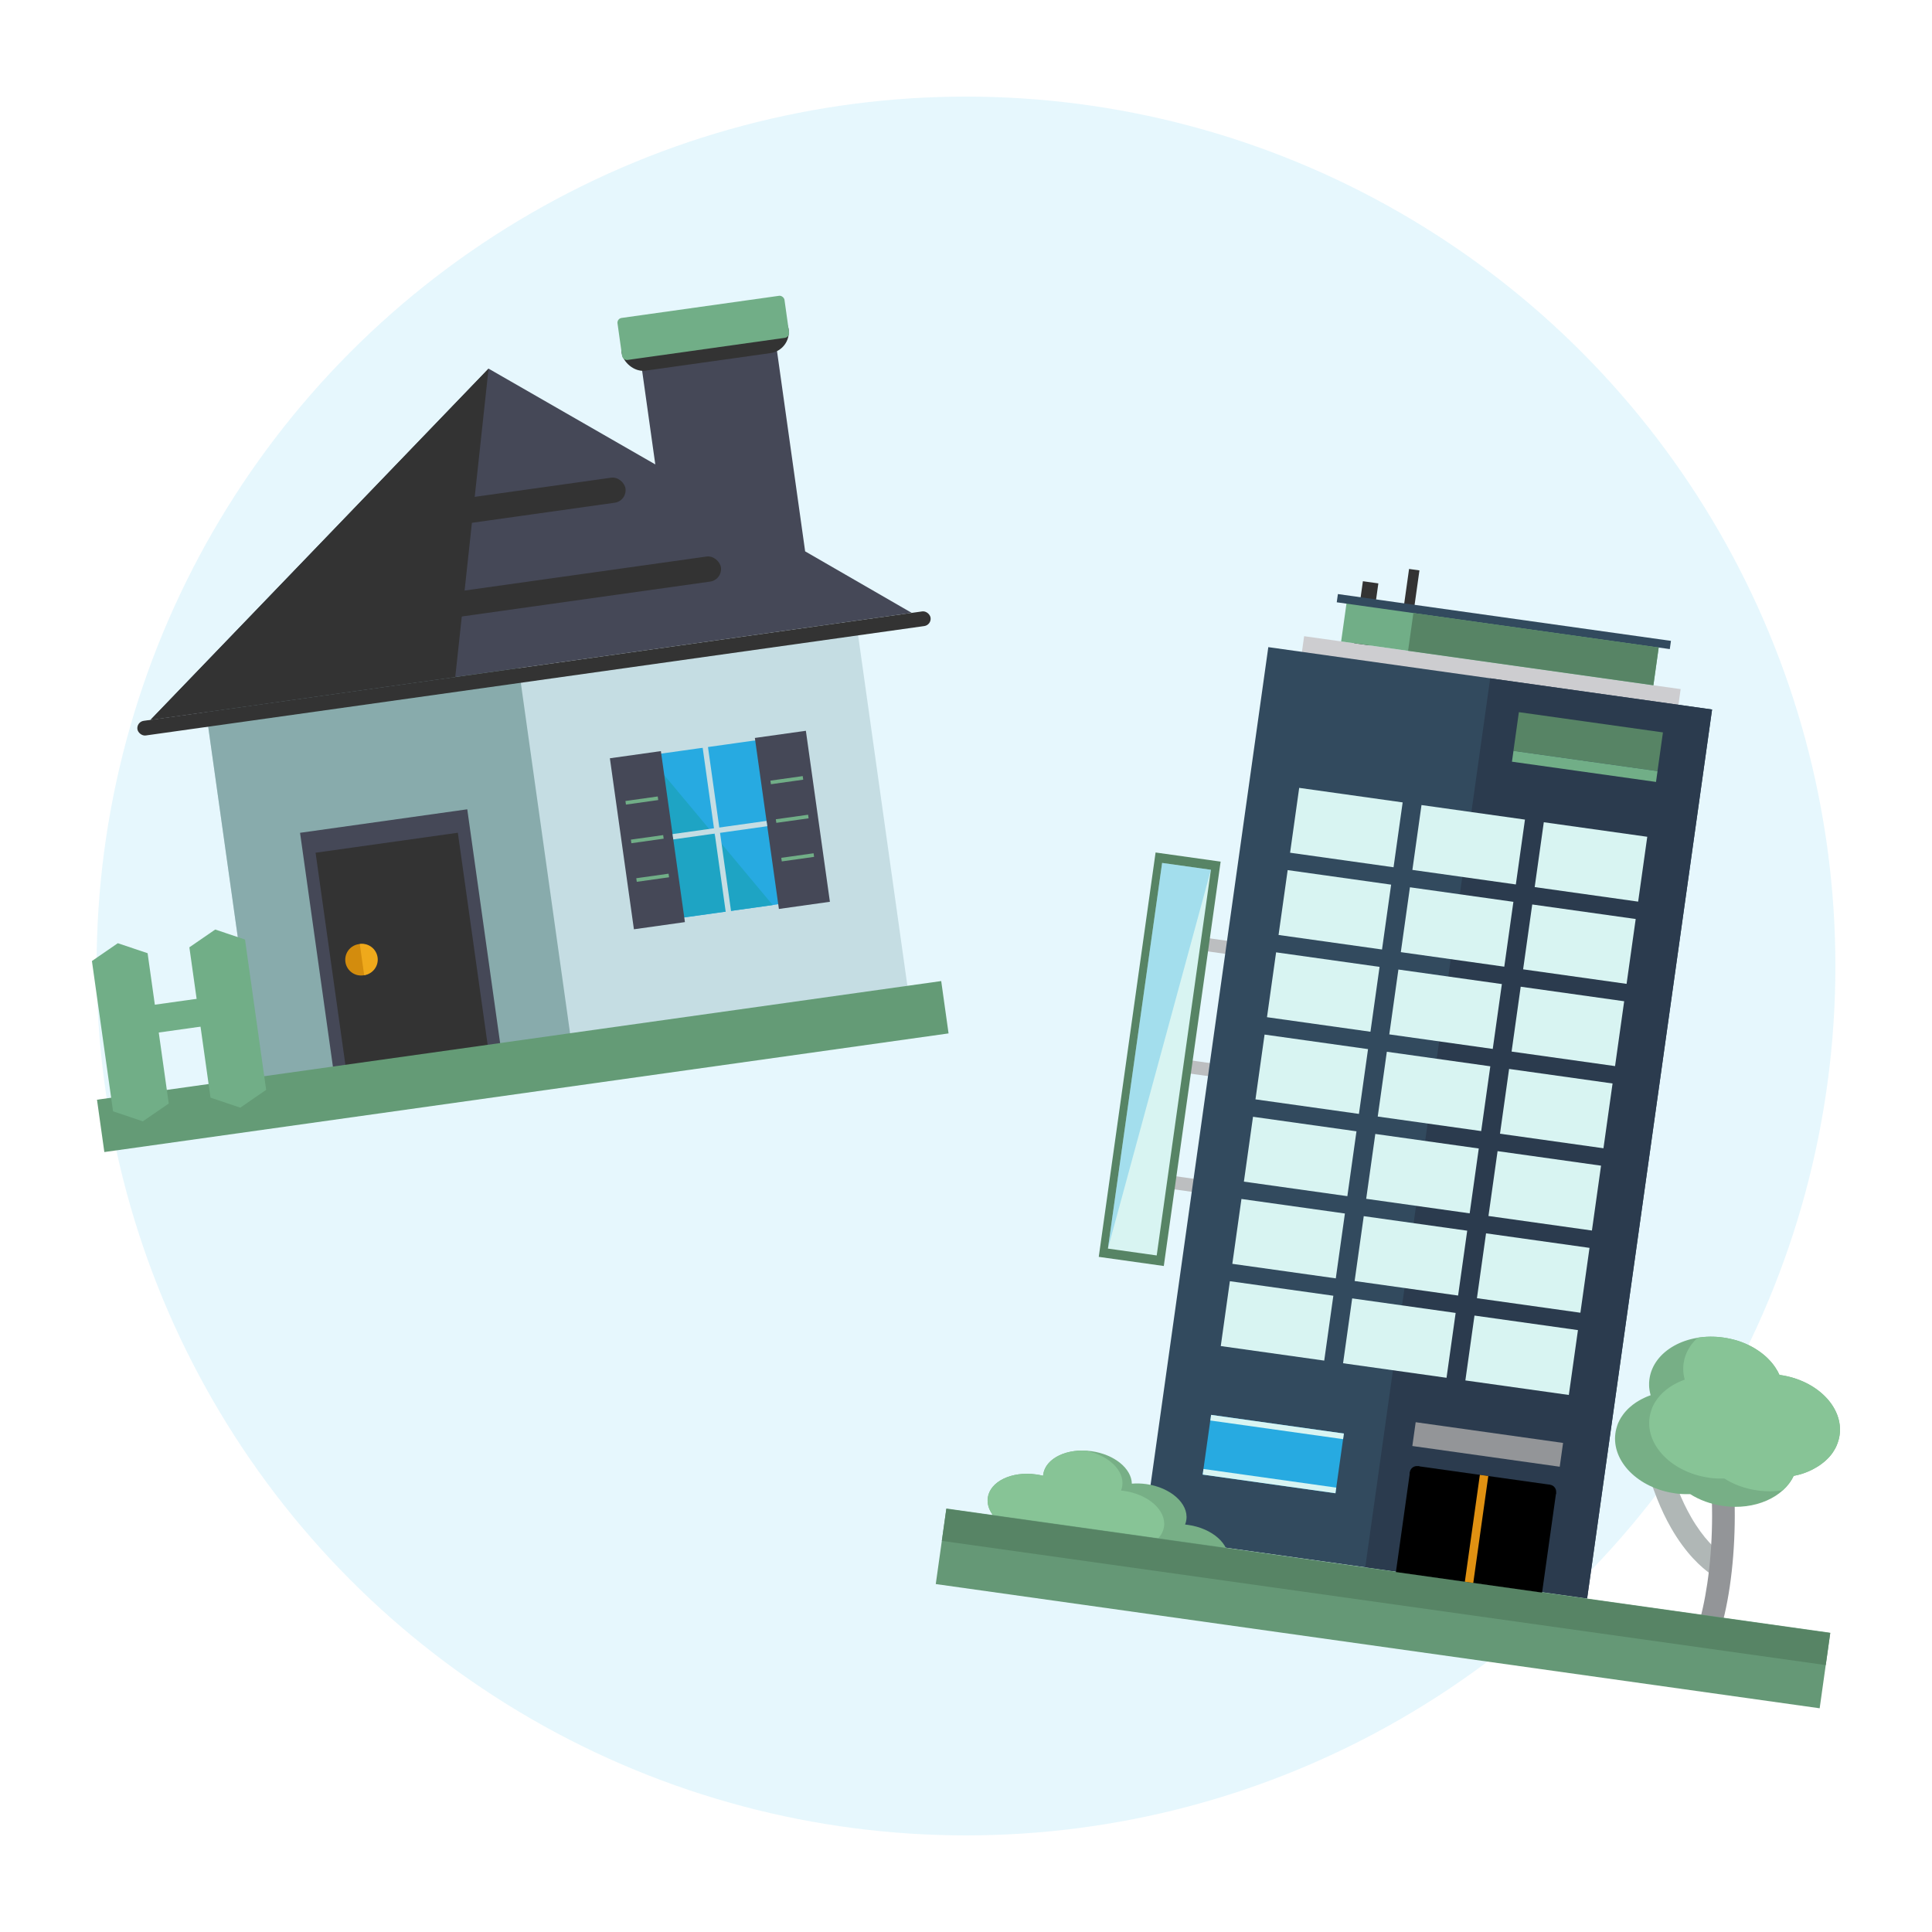 <?xml version="1.0" encoding="UTF-8"?><svg id="Layer_1" xmlns="http://www.w3.org/2000/svg" xmlns:xlink="http://www.w3.org/1999/xlink" viewBox="0 0 50 50"><defs><style>.cls-1{fill:#d8f4f2;}.cls-2{fill:#87c496;}.cls-2,.cls-3{fill-rule:evenodd;}.cls-4{fill:#939598;}.cls-5{fill:#d38c0d;}.cls-6{opacity:.3;}.cls-6,.cls-7{fill:#27aae1;}.cls-8{fill:#1ea4c4;}.cls-9{fill:#324a5e;}.cls-10{fill:#00aeef;opacity:.1;}.cls-11{fill:#e09112;}.cls-12{fill:#649b76;}.cls-13{fill:#c5dde3;}.cls-14{fill:#b8e0bf;}.cls-15{fill:#efa91b;}.cls-16{fill:#333;}.cls-17{fill:#454857;}.cls-18{fill:#88abac;}.cls-19{fill:#578465;}.cls-20{fill:#659876;}.cls-21{clip-path:url(#clippath);}.cls-22{fill:none;}.cls-23{fill:#b0b7b6;}.cls-24{fill:#71ae87;}.cls-25{fill:#2b3b4e;}.cls-26{fill:#bcbec0;}.cls-27{fill:#cdcdd0;}.cls-3{fill:#77af86;}</style><clipPath id="clippath"><rect class="cls-22" x="24.559" y="37.254" width="8.051" height="3.199" transform="translate(5.686 -3.6) rotate(8)"/></clipPath></defs><circle class="cls-10" cx="25" cy="25" r="22.5"/><g><g><rect class="cls-26" x="30.397" y="24.274" width="1.643" height=".341" transform="translate(3.706 -4.107) rotate(8)"/><rect class="cls-26" x="29.531" y="30.432" width="1.643" height=".341" transform="translate(4.554 -3.926) rotate(8)"/><rect class="cls-26" x="29.952" y="27.438" width="1.643" height=".341" transform="translate(4.142 -4.014) rotate(8)"/><rect class="cls-16" x="36.349" y="14.735" width=".271" height="1.668" transform="translate(2.522 -4.926) rotate(8)"/><rect class="cls-16" x="35.154" y="15.062" width=".404" height="1.668" transform="translate(2.556 -4.766) rotate(8)"/><rect class="cls-27" x="37.954" y="12.811" width="1.174" height="9.84" transform="translate(15.619 53.429) rotate(-82)"/><rect class="cls-9" x="25.333" y="23.26" width="23.233" height="11.597" transform="translate(3.031 61.604) rotate(-82)"/><rect class="cls-25" x="28.204" y="26.563" width="23.233" height="5.799" transform="translate(5.103 64.794) rotate(-82)"/><g><g><rect class="cls-1" x="38.533" y="33.723" width="1.695" height="2.704" transform="translate(-.834 69.19) rotate(-82)"/><rect class="cls-1" x="35.368" y="33.278" width="1.695" height="2.704" transform="translate(-3.118 65.673) rotate(-82)"/><rect class="cls-1" x="32.203" y="32.833" width="1.695" height="2.704" transform="translate(-5.402 62.156) rotate(-82)"/></g><g><rect class="cls-1" x="38.832" y="31.595" width="1.695" height="2.704" transform="translate(1.531 67.654) rotate(-82)"/><rect class="cls-1" x="35.667" y="31.15" width="1.695" height="2.704" transform="translate(-.753 64.137) rotate(-82)"/><rect class="cls-1" x="32.502" y="30.705" width="1.695" height="2.704" transform="translate(-3.037 60.62) rotate(-82)"/></g><g><rect class="cls-1" x="39.131" y="29.466" width="1.695" height="2.704" transform="translate(3.896 66.119) rotate(-82)"/><rect class="cls-1" x="35.966" y="29.022" width="1.695" height="2.704" transform="translate(1.612 62.602) rotate(-82)"/><rect class="cls-1" x="32.801" y="28.577" width="1.695" height="2.704" transform="translate(-.672 59.085) rotate(-82)"/></g><g><rect class="cls-1" x="39.431" y="27.339" width="1.693" height="2.704" transform="translate(6.259 64.583) rotate(-82)"/><rect class="cls-1" x="36.266" y="26.894" width="1.693" height="2.704" transform="translate(3.976 61.066) rotate(-82)"/><rect class="cls-1" x="33.101" y="26.45" width="1.693" height="2.704" transform="translate(1.692 57.549) rotate(-82)"/></g><g><rect class="cls-1" x="39.729" y="25.212" width="1.695" height="2.704" transform="translate(8.624 63.048) rotate(-82)"/><rect class="cls-1" x="36.564" y="24.767" width="1.695" height="2.704" transform="translate(6.34 59.531) rotate(-82)"/><rect class="cls-1" x="33.399" y="24.322" width="1.695" height="2.704" transform="translate(4.056 56.014) rotate(-82)"/></g><g><rect class="cls-1" x="40.028" y="23.083" width="1.695" height="2.704" transform="translate(10.989 61.512) rotate(-82)"/><rect class="cls-1" x="36.863" y="22.638" width="1.695" height="2.704" transform="translate(8.705 57.995) rotate(-82)"/><rect class="cls-1" x="33.698" y="22.194" width="1.695" height="2.704" transform="translate(6.421 54.478) rotate(-82)"/></g><g><rect class="cls-1" x="40.327" y="20.955" width="1.695" height="2.704" transform="translate(13.354 59.976) rotate(-82)"/><rect class="cls-1" x="37.162" y="20.51" width="1.695" height="2.704" transform="translate(11.07 56.459) rotate(-82)"/><rect class="cls-1" x="33.997" y="20.065" width="1.695" height="2.704" transform="translate(8.786 52.942) rotate(-82)"/></g></g><rect class="cls-24" x="34.748" y="16.042" width="8.16" height="1.131" transform="translate(2.689 -5.242) rotate(8)"/><rect class="cls-9" x="34.567" y="15.979" width="8.704" height=".215" transform="translate(2.618 -5.26) rotate(8)"/><g class="cls-21"><g><path class="cls-14" d="M27.018,44.088c.131,.042,.27-.03,.312-.161,.042-.131-.03-.27-.161-.312-.341-.11-.685-.38-.902-.799-.183-.354-.274-.817-.194-1.382,.019-.136-.076-.262-.212-.281s-.262,.076-.281,.212c-.095,.676,.019,1.239,.247,1.679,.281,.544,.737,.898,1.191,1.043Z"/><path class="cls-14" d="M27.506,43.021c-.137,.008-.242,.125-.234,.262,.008,.137,.125,.242,.262,.234,.411-.024,1.159-.141,1.784-.55,.422-.277,.786-.685,.956-1.282,.037-.132-.04-.269-.172-.306-.132-.037-.269,.04-.306,.172-.132,.464-.417,.783-.75,1.001-.53,.348-1.181,.448-1.54,.469Z"/><path class="cls-14" d="M26.411,45.93c-.001,.137,.109,.249,.246,.25,.137,.001,.249-.109,.25-.246,.005-.514,.104-.976,.332-1.557,.234-.597,.607-1.326,1.153-2.357,.064-.121,.018-.271-.103-.335-.121-.064-.271-.018-.335,.103-.552,1.044-.93,1.784-1.176,2.409-.252,.641-.361,1.155-.367,1.733Z"/><path class="cls-3" d="M30.123,42.197c.152,.079,.329,.137,.523,.164,.632,.089,1.192-.181,1.251-.602,.047-.331-.23-.657-.658-.825,.297-.1,.508-.296,.544-.546,.059-.421-.405-.835-1.037-.924-.025-.004-.051-.007-.076-.009,.016-.039,.027-.08,.033-.123,.059-.421-.405-.835-1.037-.924-.129-.018-.254-.021-.374-.011-.008-.391-.452-.757-1.042-.84-.632-.089-1.192,.181-1.251,.602-.002,.011-.003,.023-.004,.034-.058-.015-.119-.027-.18-.035-.632-.089-1.192,.181-1.251,.602-.021,.153,.026,.305,.126,.441-.169,.107-.282,.255-.309,.429-.076-.022,.326,.028,.243,.017-.632-.089-1.24,.174-1.3,.595s.453,.842,1.085,.93c.03,.004-1.101-.155-1.071-.153,.068,.356,1.166,.768,1.711,.845,.063,.009,.125,.014,.186,.016-.006,.398,.442,.775,1.042,.859,.488,.069,.933-.076,1.138-.34,.156,.085,.341,.146,.543,.175,.511,.072,.975-.091,1.165-.378Z"/><path class="cls-2" d="M28.465,41.317c.152,.079,.329,.137,.523,.164,.632,.089,1.192-.181,1.251-.602,.047-.331-.23-.657-.658-.825,.297-.1,.508-.296,.544-.546,.059-.421-.405-.835-1.037-.924-.025-.004-.051-.007-.076-.009,.016-.039,.027-.08,.033-.122,.057-.403-.365-.798-.954-.91-.564-.027-1.038,.232-1.092,.617-.002,.011-.003,.023-.004,.034-.058-.015-.118-.027-.18-.035-.632-.089-1.192,.181-1.251,.602-.021,.153,.026,.305,.126,.441-.169,.107-.282,.255-.309,.429-.076-.022,.326,.028,.243,.017-.632-.089-1.24,.174-1.3,.595-.046,.326,.419,.675,.835,.845,.016,0,.032,.002,.048,.002,0,.006,0,.011,0,.017,.108,.04,.078,.049,.202,.067,.03,.004-1.101-.155-1.071-.153,.068,.356,1.166,.768,1.711,.845h.003c.306-.037,.563-.162,.705-.345,.156,.085,.341,.146,.543,.175,.511,.072,.975-.091,1.165-.378Z"/></g></g><g><path class="cls-23" d="M44.626,40.266c.134,.092,.167,.275,.075,.408-.092,.134-.275,.167-.408,.075-.256-.176-.662-.537-1.045-1.205h0c-.253-.442-.5-1.024-.689-1.784-.039-.158,.058-.317,.215-.356,.158-.039,.317,.057,.356,.215,.174,.698,.398,1.229,.629,1.632h0s0,.001,0,.001c.328,.572,.66,.87,.867,1.013Z"/><path class="cls-4" d="M43.962,43.359c-.105,.123-.291,.138-.414,.032-.123-.105-.138-.291-.033-.414,.309-.36,.538-1.104,.67-2,.143-.97,.166-2.102,.049-3.121-.018-.161,.097-.307,.259-.325,.161-.018,.307,.097,.325,.259,.122,1.067,.098,2.254-.052,3.272-.147,.999-.421,1.849-.805,2.297Z"/><path class="cls-3" d="M43.742,38.668h0s-.005,0-.005,0c-.013,0-.026,0-.039,0h-.001s-.002,0-.002,0c-.012,0-.025,0-.037,0h-.004s-.002,0-.002,0c-.012,0-.025,0-.037,0h-.005s-.002,0-.002,0h0c-.013,0-.027,0-.04-.001h-.002s-.001,0-.001,0c-.014,0-.027-.001-.041-.002h-.002s-.001,0-.001,0h0c-.014,0-.029-.002-.043-.003h0s0,0,0,0c-.015-.001-.029-.003-.043-.004h0c-.014-.001-.029-.003-.043-.005h0s0,0,0,0h0c-.015-.002-.029-.004-.044-.006-.953-.134-1.643-.831-1.541-1.556,.001-.01,.003-.02,.005-.029v-.008c.003-.01,.005-.02,.007-.029v-.004c.003-.01,.005-.019,.007-.028v-.003c.003-.01,.006-.02,.008-.029l.002-.006c.003-.009,.005-.019,.008-.028h0s0-.001,0-.001h0c.003-.01,.006-.019,.009-.028l.002-.007c.003-.009,.007-.019,.01-.028v-.002c.004-.009,.008-.019,.012-.028v-.002c.005-.009,.009-.018,.013-.028l.003-.005c.004-.009,.008-.017,.012-.026h0s0-.001,0-.001h0c.004-.009,.009-.018,.014-.027l.003-.005c.005-.009,.01-.017,.015-.026l.002-.004c.004-.007,.009-.015,.013-.022l.004-.006c.005-.008,.01-.016,.016-.024l.004-.005c.005-.007,.01-.015,.015-.022l.002-.003h0s.001-.002,.001-.002c.005-.007,.011-.014,.016-.022l.005-.007c.006-.008,.012-.015,.018-.023l.002-.003c.006-.007,.012-.014,.018-.021l.004-.005c.006-.007,.013-.015,.019-.022l.006-.006c.006-.007,.012-.014,.019-.02h.001s0-.002,0-.002c.007-.007,.014-.015,.021-.022l.005-.005c.007-.007,.015-.014,.022-.021l.003-.003c.007-.006,.013-.012,.02-.018l.006-.005c.007-.006,.014-.013,.022-.019l.007-.006c.007-.005,.013-.011,.02-.016l.003-.003h0s.002-.002,.002-.002c.007-.006,.014-.011,.021-.017l.008-.006c.008-.006,.016-.012,.025-.018l.003-.002c.008-.006,.016-.011,.023-.017l.006-.004c.009-.006,.017-.012,.026-.018l.005-.003c.008-.005,.016-.01,.024-.015l.007-.004c.008-.005,.016-.01,.024-.015l.008-.005c.009-.005,.018-.01,.027-.015l.005-.003c.008-.004,.015-.009,.023-.013l.009-.005c.009-.005,.017-.009,.026-.013l.01-.005c.008-.004,.016-.008,.025-.012l.003-.002h0c.009-.005,.019-.009,.028-.013l.01-.005c.009-.004,.018-.008,.027-.012l.01-.004c.008-.003,.016-.007,.024-.01l.008-.003c.01-.004,.02-.008,.03-.011l.009-.004c.009-.003,.019-.007,.028-.01h.003s0-.002,0-.002c-.002-.006-.004-.013-.005-.019v-.005c-.004-.009-.006-.019-.008-.028v-.004c-.003-.009-.005-.019-.007-.028v-.005c-.003-.01-.004-.019-.006-.029v-.003c-.002-.01-.004-.021-.005-.031v-.002c-.001-.011-.003-.021-.004-.032h0c-.001-.012-.002-.022-.003-.033h0s0-.003,0-.003c0-.01-.001-.021-.001-.031h0c0-.012,0-.023,0-.034h0s0-.001,0-.001c0-.011,0-.022,0-.032h0s0-.001,0-.001c0-.011,.001-.022,.002-.033h0c0-.012,.002-.022,.003-.033h0s0,0,0,0h0c.001-.011,.003-.023,.004-.034,.102-.725,.957-1.205,1.91-1.071,.013,.002,.026,.004,.039,.006l.013,.002c.011,.002,.022,.004,.033,.006h.006c.013,.003,.027,.006,.04,.009h.006c.011,.004,.023,.006,.034,.008l.01,.002c.01,.002,.021,.005,.031,.007l.009,.002c.012,.003,.024,.006,.036,.009l.012,.003,.027,.007,.012,.003c.012,.003,.023,.007,.035,.01h.002s.005,.002,.005,.002c.01,.003,.021,.006,.031,.01l.011,.003,.027,.009,.01,.004c.011,.004,.023,.008,.034,.012l.011,.004,.024,.009,.012,.005c.011,.004,.021,.009,.032,.013h.002s.001,.001,.001,.001c.011,.005,.022,.009,.033,.014l.01,.005,.025,.011,.009,.004c.011,.005,.021,.01,.032,.015l.013,.006,.019,.01,.014,.007,.021,.011,.012,.006c.009,.005,.018,.01,.027,.015l.013,.007,.019,.011,.012,.007c.008,.005,.016,.01,.024,.015l.015,.009,.017,.011,.015,.01,.014,.009,.014,.009c.009,.006,.017,.012,.026,.018l.012,.009,.015,.01,.014,.011,.015,.011c.007,.005,.014,.011,.021,.016l.013,.01,.016,.013,.009,.008,.016,.013h0c.007,.006,.014,.012,.021,.018l.014,.012,.01,.009,.015,.014,.005,.005c.011,.01,.022,.021,.032,.031l.004,.004,.014,.015,.008,.008,.013,.014,.007,.007c.008,.009,.016,.018,.024,.026l.008,.009,.013,.015,.006,.007c.004,.005,.009,.011,.013,.016,.006,.007,.011,.014,.016,.02h0s.011,.015,.011,.015l.007,.009,.012,.016,.003,.004c.014,.02,.028,.04,.041,.06v.002c.014,.02,.026,.04,.038,.06l.003,.005,.011,.019,.002,.005c.011,.02,.021,.04,.03,.06l.003,.006c.003,.006,.006,.013,.009,.019h0s.016,.002,.016,.002c.953,.134,1.643,.831,1.541,1.556-.001,.01-.003,.02-.005,.03l-.002,.01c-.001,.007-.003,.015-.004,.022l-.002,.008c-.002,.01-.004,.02-.007,.03v.003c-.003,.009-.005,.018-.008,.027l-.002,.007c-.002,.008-.004,.016-.007,.023l-.002,.007c-.003,.009-.006,.018-.009,.028l-.003,.008c-.003,.007-.005,.014-.008,.021l-.003,.008c-.003,.008-.006,.015-.009,.023l-.002,.006c-.004,.009-.008,.018-.012,.027l-.003,.007c-.003,.007-.007,.014-.01,.021l-.004,.008c-.004,.008-.008,.016-.013,.024v.002s-.002,.001-.002,.001c-.005,.008-.009,.017-.014,.025l-.005,.009c-.003,.006-.007,.012-.011,.017l-.005,.009c-.005,.008-.011,.017-.016,.025h0s-.001,.002-.001,.002c-.005,.008-.01,.015-.015,.022l-.006,.009-.011,.015-.008,.01c-.006,.007-.011,.015-.017,.022l-.005,.006c-.005,.006-.01,.012-.015,.018l-.007,.008-.014,.016-.007,.008c-.007,.007-.013,.014-.02,.021l-.007,.007-.015,.015-.009,.009c-.005,.005-.011,.011-.017,.016l-.005,.005c-.007,.007-.015,.014-.023,.021l-.008,.007-.016,.014-.009,.007c-.005,.005-.011,.009-.017,.014l-.014,.011-.017,.013-.011,.009-.014,.01-.012,.009-.017,.012-.017,.012-.017,.011-.012,.008-.016,.01-.012,.007c-.009,.005-.017,.01-.026,.016l-.011,.006-.016,.009-.014,.008-.018,.01-.01,.006c-.009,.005-.018,.009-.027,.014l-.015,.008-.015,.007-.014,.007-.016,.007-.015,.007c-.009,.004-.017,.008-.026,.011h0s-.017,.008-.017,.008l-.015,.006-.015,.006-.02,.008-.021,.008-.018,.007-.018,.006-.014,.005-.018,.006-.016,.005c-.011,.003-.022,.007-.034,.01l-.01,.003-.021,.006-.015,.004-.017,.004c-.008,.002-.016,.004-.024,.006l-.023,.005-.017,.004-.018,.004-.016,.003-.019,.004c-.259,.557-1.005,.894-1.824,.779-.322-.045-.615-.155-.856-.308Z"/><path class="cls-2" d="M43.941,34.619c.208-.033,.43-.036,.658-.004,.013,.002,.026,.004,.039,.006l.013,.002c.011,.002,.022,.004,.033,.006h.006c.013,.003,.027,.006,.04,.009h.006c.011,.004,.023,.006,.034,.008l.01,.002c.01,.002,.021,.005,.031,.007l.009,.002c.012,.003,.024,.006,.036,.009l.012,.003,.027,.007,.012,.003c.012,.003,.023,.007,.035,.01h.002s.005,.002,.005,.002c.01,.003,.021,.006,.031,.01l.011,.003,.027,.009,.01,.004c.011,.004,.023,.008,.034,.012l.011,.004,.024,.009,.012,.005c.011,.004,.021,.009,.032,.013h.002s.001,.001,.001,.001c.011,.005,.022,.009,.033,.014l.01,.005,.025,.011,.009,.004c.011,.005,.021,.01,.032,.015l.013,.006,.019,.01,.014,.007,.021,.011,.012,.006c.009,.005,.018,.01,.027,.015l.013,.007,.019,.011,.012,.007c.008,.005,.016,.01,.024,.015l.015,.009,.017,.011,.015,.01,.014,.009,.014,.009c.009,.006,.017,.012,.026,.018l.012,.009,.015,.01,.014,.011,.015,.011c.007,.005,.014,.011,.021,.016l.013,.01,.016,.013,.009,.008,.016,.013h0c.007,.006,.014,.012,.021,.018l.014,.012,.01,.009,.015,.014,.005,.005c.011,.01,.022,.021,.032,.031l.004,.004,.014,.015,.008,.008,.013,.014,.007,.007c.008,.009,.016,.018,.024,.026l.008,.009,.013,.015,.006,.007c.004,.005,.009,.011,.013,.016,.006,.007,.011,.014,.016,.02h0s.011,.015,.011,.015l.007,.009,.012,.016,.003,.004c.014,.02,.028,.04,.041,.06v.002c.014,.02,.026,.04,.038,.06l.003,.005,.011,.019,.002,.005c.011,.02,.021,.04,.03,.06l.003,.006c.003,.006,.006,.013,.009,.019h0s.016,.002,.016,.002c.953,.134,1.643,.831,1.541,1.556-.001,.01-.003,.02-.005,.03l-.002,.01c-.001,.007-.003,.015-.004,.022l-.002,.008c-.002,.01-.004,.02-.007,.03v.003c-.003,.009-.005,.018-.008,.027l-.002,.007c-.002,.008-.004,.016-.007,.023l-.002,.007c-.003,.009-.006,.018-.009,.028l-.003,.008c-.003,.007-.005,.014-.008,.021l-.003,.008c-.003,.008-.006,.015-.009,.023l-.002,.006c-.004,.009-.008,.018-.012,.027l-.003,.007c-.003,.007-.007,.014-.01,.021l-.004,.008c-.004,.008-.008,.016-.013,.024v.002s-.002,.001-.002,.001c-.005,.008-.009,.017-.014,.025l-.005,.009c-.003,.006-.007,.012-.011,.017l-.005,.009c-.005,.008-.011,.017-.016,.025h0s-.001,.002-.001,.002c-.005,.008-.01,.015-.015,.022l-.006,.009-.011,.015-.008,.01c-.006,.007-.011,.015-.017,.022l-.005,.006c-.005,.006-.01,.012-.015,.018l-.007,.008-.014,.016-.007,.008c-.007,.007-.013,.014-.02,.021l-.007,.007-.015,.015-.009,.009c-.005,.005-.011,.011-.017,.016l-.005,.005c-.007,.007-.015,.014-.023,.021l-.008,.007-.016,.014-.009,.007c-.005,.005-.011,.009-.017,.014l-.014,.011-.017,.013-.011,.009-.014,.01-.012,.009-.017,.012-.017,.012-.017,.011-.012,.008-.016,.01-.012,.007c-.009,.005-.017,.01-.026,.016l-.011,.006-.016,.009-.014,.008-.018,.01-.01,.006c-.009,.005-.018,.009-.027,.014l-.015,.008-.015,.007-.014,.007-.016,.007-.015,.007c-.009,.004-.017,.008-.026,.011h0s-.017,.008-.017,.008l-.015,.006-.015,.006-.02,.008-.021,.008-.018,.007-.018,.006-.014,.005-.018,.006-.016,.005c-.011,.003-.022,.007-.034,.01l-.01,.003-.021,.006-.015,.004-.017,.004c-.008,.002-.016,.004-.024,.006l-.023,.005-.017,.004-.018,.004-.016,.003-.019,.004c-.065,.14-.161,.266-.281,.374-.208,.033-.43,.036-.658,.004-.322-.045-.615-.155-.856-.308h0s-.005,0-.005,0c-.013,0-.026,0-.039,0h-.001s-.002,0-.002,0c-.012,0-.025,0-.037,0h-.004s-.002,0-.002,0c-.012,0-.025,0-.037,0h-.005s-.002,0-.002,0h0c-.013,0-.027,0-.04-.001h-.002s-.001,0-.001,0c-.014,0-.027-.001-.041-.002h-.002s-.001,0-.001,0h0c-.014,0-.028-.002-.043-.003h0s0,0,0,0c-.014-.001-.029-.003-.043-.004h0c-.014-.001-.029-.003-.043-.005h0s0,0,0,0h0c-.015-.002-.029-.004-.044-.006-.953-.134-1.643-.831-1.541-1.556,.001-.01,.003-.02,.005-.029v-.008c.003-.01,.005-.019,.007-.029v-.004c.003-.01,.005-.019,.007-.028v-.003c.003-.01,.006-.02,.008-.029l.002-.006c.003-.009,.005-.018,.008-.028h0s0-.001,0-.001h0c.003-.01,.006-.019,.009-.028l.002-.007c.003-.009,.007-.019,.01-.028v-.002c.004-.01,.008-.019,.012-.028v-.002c.005-.009,.009-.018,.013-.028l.003-.005c.004-.009,.008-.017,.012-.026h0s0-.001,0-.001h0c.004-.009,.009-.018,.014-.027l.003-.005c.005-.009,.01-.017,.015-.026l.002-.004c.004-.007,.009-.015,.013-.022l.004-.006c.005-.008,.01-.016,.016-.024l.004-.005c.005-.007,.01-.015,.015-.022l.002-.003h0s.001-.002,.001-.002c.005-.007,.011-.015,.016-.022l.005-.007c.006-.008,.012-.015,.018-.023l.002-.003c.006-.007,.012-.014,.018-.021l.004-.005c.006-.007,.012-.015,.019-.022l.006-.006c.006-.007,.012-.014,.019-.02h.001s0-.002,0-.002c.007-.007,.014-.015,.021-.022l.005-.005c.007-.007,.015-.014,.022-.021l.003-.003c.007-.006,.013-.012,.02-.018l.006-.005c.007-.006,.015-.013,.022-.019l.007-.006c.007-.005,.013-.011,.02-.016l.003-.003h0s.002-.002,.002-.002c.007-.006,.014-.011,.021-.017l.008-.006c.008-.006,.016-.012,.025-.018l.003-.002c.008-.006,.015-.011,.023-.017l.006-.004c.009-.006,.017-.012,.026-.018l.005-.003c.008-.005,.016-.01,.024-.015l.007-.004c.008-.005,.016-.01,.024-.015l.008-.005c.009-.005,.018-.01,.027-.015l.005-.003c.008-.004,.015-.009,.023-.013l.009-.005c.009-.005,.017-.009,.026-.013l.01-.005c.008-.004,.016-.008,.025-.012l.003-.002h0c.009-.005,.019-.009,.028-.013l.011-.005c.009-.004,.018-.008,.027-.012l.009-.004c.008-.003,.016-.006,.024-.01l.008-.003c.01-.004,.02-.008,.029-.011l.009-.004c.009-.003,.019-.007,.028-.01h.003s0-.002,0-.002c-.002-.006-.004-.013-.005-.019v-.005c-.004-.009-.006-.019-.008-.028v-.004c-.003-.009-.005-.019-.007-.028v-.005c-.003-.01-.004-.019-.006-.029v-.003c-.002-.01-.004-.021-.005-.031v-.002c-.002-.011-.003-.021-.004-.032h0c0-.011-.002-.022-.002-.033h0s0-.003,0-.003c0-.01-.001-.021-.001-.031h0c0-.012,0-.023,0-.034h0s0-.001,0-.001c0-.011,0-.022,0-.032h0s0-.001,0-.001c0-.011,.001-.022,.002-.033h0c0-.011,.002-.022,.003-.033h0s0,0,0,0h0c.001-.011,.002-.023,.004-.034,.036-.259,.169-.486,.367-.666Z"/></g><rect class="cls-20" x="24.243" y="40.638" width="23.1" height="1.974" transform="translate(6.141 -4.576) rotate(8)"/><rect class="cls-19" x="35.453" y="29.521" width=".837" height="23.1" transform="translate(-9.793 70.877) rotate(-82)"/><g><g><rect x="36.289" y="38.354" width="3.82" height="2.609" transform="translate(5.891 -4.93) rotate(8)"/><circle cx="36.669" cy="38.126" r=".184" transform="translate(-6.19 69.132) rotate(-82)"/><circle cx="40.09" cy="38.607" r=".184" transform="translate(-3.721 72.934) rotate(-82)"/><rect x="36.64" y="38.181" width="3.455" height=".541" transform="translate(5.725 -4.965) rotate(8)"/></g><rect class="cls-11" x="38.103" y="38.171" width=".22" height="2.793" transform="translate(5.879 -4.933) rotate(8)"/></g><rect class="cls-7" x="31.217" y="36.851" width="3.47" height="1.56" transform="translate(5.558 -4.22) rotate(8)"/><g><rect class="cls-1" x="32.781" y="36.596" width=".147" height="3.47" transform="translate(75.384 11.131) rotate(98)"/><rect class="cls-1" x="32.977" y="35.196" width=".147" height="3.47" transform="translate(74.223 9.342) rotate(98)"/></g><rect class="cls-4" x="36.576" y="37.072" width="3.852" height=".622" transform="translate(5.577 -4.995) rotate(8)"/><rect class="cls-19" x="39.22" y="18.688" width="3.765" height="1.011" transform="translate(3.071 -5.534) rotate(8)"/><rect class="cls-24" x="39.13" y="19.693" width="3.765" height=".283" transform="translate(3.16 -5.515) rotate(8)"/><rect class="cls-19" x="29.163" y="22.129" width="1.7" height="10.568" transform="translate(4.107 -3.91) rotate(8)"/><rect class="cls-1" x="29.368" y="22.372" width="1.275" height="10.079" transform="translate(4.107 -3.909) rotate(8)"/><polygon class="cls-6" points="28.673 32.314 30.075 22.333 31.338 22.51 28.673 32.314"/><rect class="cls-19" x="36.479" y="16.307" width="6.411" height=".987" transform="translate(2.724 -5.36) rotate(8)"/></g><g><g><rect class="cls-13" x="5.949" y="17.388" width="16.985" height="9.62" transform="translate(-2.949 2.226) rotate(-8)"/><rect class="cls-18" x="5.97" y="17.693" width="8.17" height="9.93" transform="translate(-3.056 1.62) rotate(-8)"/></g><polygon class="cls-17" points="3.895 18.63 12.644 9.54 16.959 12.019 16.534 8.994 20.027 8.503 20.837 14.269 23.595 15.861 3.895 18.63"/><polygon class="cls-16" points="3.895 18.63 11.782 17.521 12.644 9.54 3.895 18.63"/><rect class="cls-16" x="16.066" y="8.273" width="4.364" height="1.098" rx=".549" ry=".549" transform="translate(-1.05 2.625) rotate(-8)"/><rect class="cls-24" x="16.019" y="7.936" width="4.364" height="1.098" rx=".124" ry=".124" transform="translate(-1.004 2.616) rotate(-8)"/><rect class="cls-16" x="10.678" y="12.699" width="5.536" height=".655" rx=".327" ry=".327" transform="translate(-1.682 1.998) rotate(-8)"/><rect class="cls-16" x="10.996" y="14.89" width="7.698" height=".655" rx=".327" ry=".327" transform="translate(-1.973 2.214) rotate(-8)"/><rect class="cls-16" x="3.455" y="17.237" width="20.729" height=".383" rx=".192" ry=".192" transform="translate(-2.291 2.093) rotate(-8)"/><rect class="cls-17" x="8.188" y="21.218" width="4.37" height="6.378" transform="translate(-3.296 1.681) rotate(-8)"/><rect class="cls-16" x="8.554" y="21.782" width="3.718" height="5.811" transform="translate(-3.335 1.689) rotate(-8)"/><g><circle class="cls-5" cx="9.343" cy="24.838" r=".408"/><path class="cls-15" d="M9.311,24.43l.114,.808c.223-.031,.379-.238,.347-.461s-.238-.379-.461-.347Z"/></g><rect class="cls-7" x="16.41" y="19.322" width="4.283" height="4.283" rx=".891" ry=".891" transform="translate(-2.807 2.791) rotate(-8)"/><polygon class="cls-8" points="16.781 19.57 19.998 23.423 17.466 23.774 16.781 19.57"/><rect class="cls-17" x="16.088" y="19.51" width="1.333" height="4.469" transform="translate(-2.863 2.543) rotate(-8)"/><rect class="cls-17" x="19.84" y="18.983" width="1.333" height="4.469" transform="translate(-2.753 3.061) rotate(-8)"/><g><rect class="cls-24" x="16.189" y="20.671" width=".844" height=".094" transform="translate(-2.722 2.513) rotate(-8)"/><rect class="cls-24" x="16.329" y="21.67" width=".844" height=".094" transform="translate(-2.859 2.543) rotate(-8)"/><rect class="cls-24" x="16.469" y="22.669" width=".844" height=".094" transform="translate(-2.997 2.572) rotate(-8)"/></g><g><rect class="cls-24" x="19.941" y="20.144" width=".844" height=".094" transform="translate(-2.612 3.03) rotate(-8)"/><rect class="cls-24" x="20.081" y="21.143" width=".844" height=".094" transform="translate(-2.75 3.06) rotate(-8)"/><rect class="cls-24" x="20.222" y="22.141" width=".844" height=".094" transform="translate(-2.887 3.089) rotate(-8)"/></g><rect class="cls-13" x="18.496" y="18.798" width=".139" height="5.529" transform="translate(-2.82 2.794) rotate(-8)"/><rect class="cls-13" x="18.562" y="20.256" width=".139" height="2.456" transform="translate(37.313 .044) rotate(82)"/><rect class="cls-12" x="2.498" y="26.919" width="22.063" height="1.368" transform="translate(-3.71 2.151) rotate(-8)"/><path class="cls-24" d="M4.9,24.517l.67-.461,.771,.259,.547,3.89-.669,.461-.771-.259-.547-3.89Zm0,0"/><path class="cls-24" d="M2.379,24.871l.67-.461,.771,.259,.547,3.89-.67,.461-.771-.259-.547-3.89Zm0,0"/><rect class="cls-24" x="3.325" y="25.922" width="2.546" height=".727" transform="translate(-3.614 .896) rotate(-8)"/></g></g></svg>